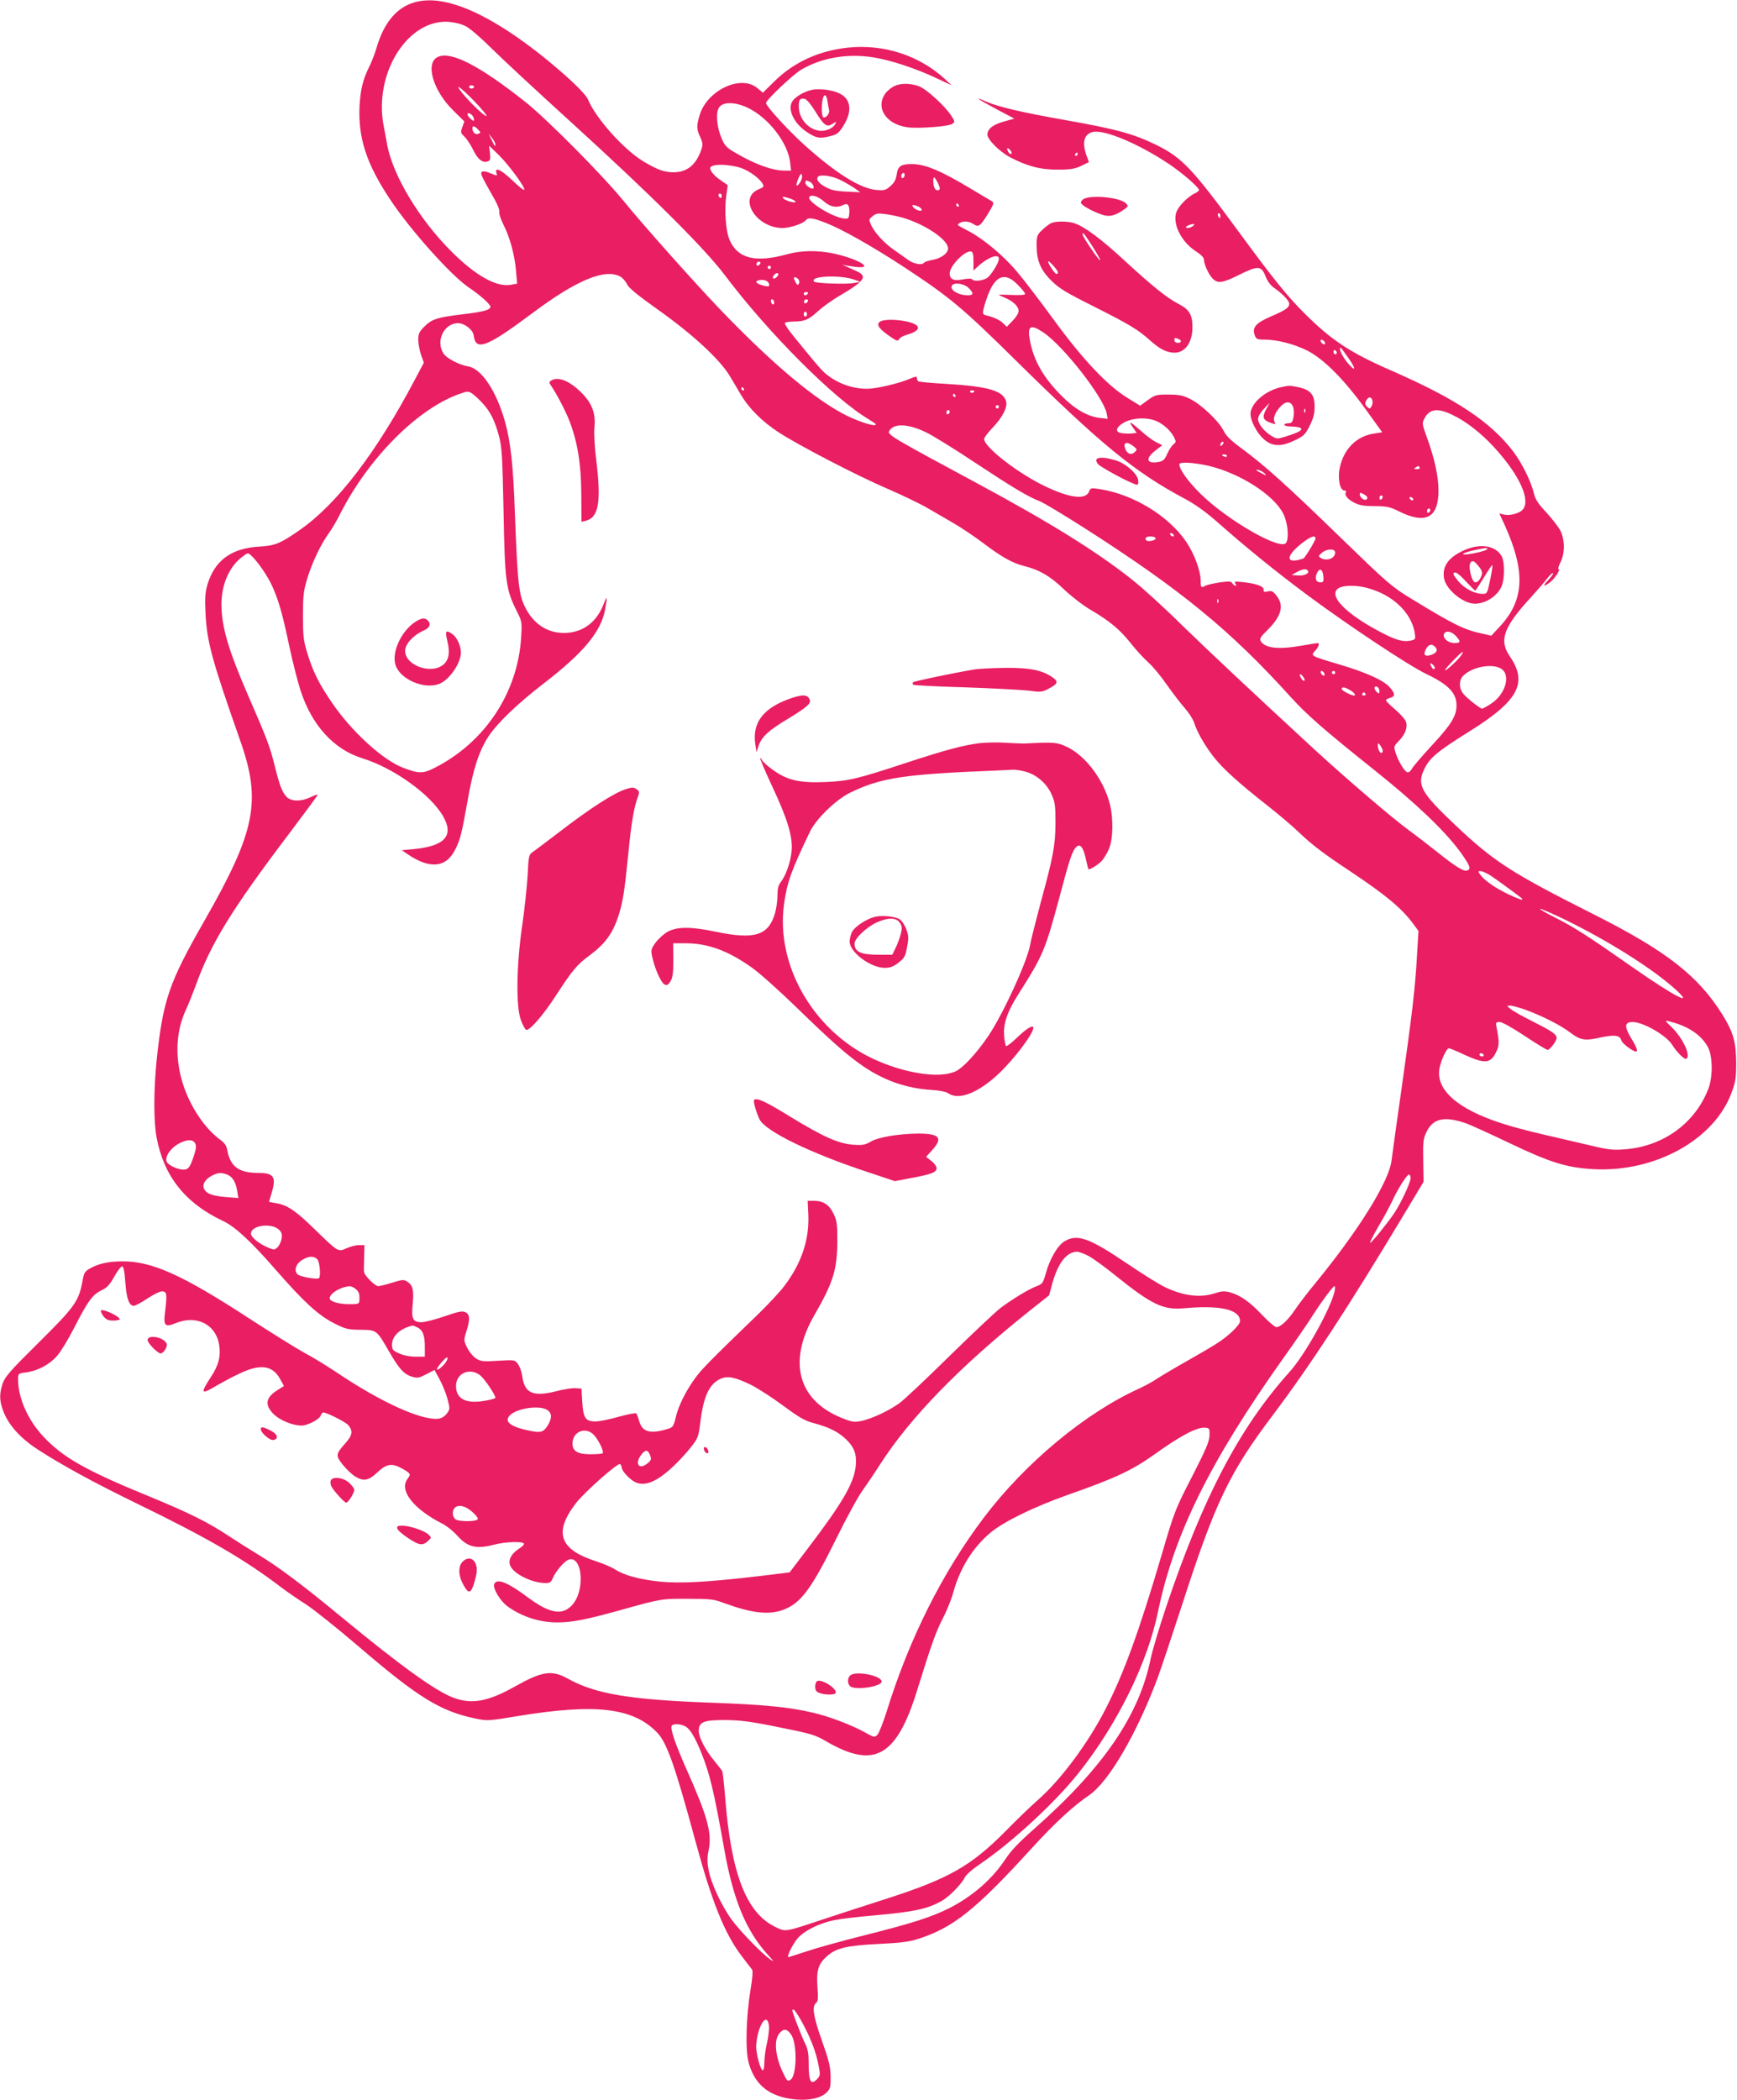 <?xml version="1.0" standalone="no"?>
<!DOCTYPE svg PUBLIC "-//W3C//DTD SVG 20010904//EN"
 "http://www.w3.org/TR/2001/REC-SVG-20010904/DTD/svg10.dtd">
<svg version="1.0" xmlns="http://www.w3.org/2000/svg"
 width="1059pt" height="1280pt" viewBox="0 0 1059 1280"
 preserveAspectRatio="xMidYMid meet">
<g transform="translate(0,1280) scale(0.1,-0.1)"
fill="#e91e63" stroke="none">
<path d="M2512 12781 c-101 -35 -175 -128 -217 -275 -10 -33 -28 -80 -40 -105
-43 -85 -57 -145 -63 -248 -9 -194 42 -352 186 -568 122 -185 370 -462 478
-536 73 -49 134 -104 134 -119 0 -19 -44 -31 -162 -45 -161 -19 -195 -30 -240
-75 -32 -32 -38 -44 -38 -81 0 -24 8 -65 17 -92 l17 -48 -54 -102 c-234 -444
-473 -757 -700 -916 -118 -83 -153 -98 -251 -103 -171 -11 -271 -85 -315 -234
-13 -47 -16 -82 -11 -174 9 -174 39 -284 211 -773 131 -371 95 -553 -219
-1102 -216 -378 -251 -481 -290 -847 -18 -179 -19 -368 -1 -468 44 -239 174
-404 408 -514 72 -34 170 -125 324 -302 166 -190 254 -271 350 -320 71 -36 84
-39 161 -40 100 -1 99 -1 173 -129 62 -108 92 -142 142 -157 33 -10 43 -8 87
15 l50 26 31 -57 c17 -31 39 -85 48 -119 16 -61 16 -63 -4 -90 -13 -17 -33
-29 -50 -31 -102 -13 -351 100 -620 281 -60 40 -149 95 -199 121 -49 27 -205
124 -345 215 -398 259 -583 342 -760 342 -88 0 -147 -13 -201 -43 -32 -18 -37
-26 -47 -81 -22 -120 -48 -155 -267 -372 -175 -173 -204 -207 -219 -249 -21
-65 -20 -104 4 -168 32 -85 105 -166 212 -235 154 -99 337 -199 612 -333 424
-206 652 -339 873 -508 34 -26 100 -71 147 -101 47 -30 192 -146 323 -258 361
-310 498 -394 708 -438 77 -16 80 -16 267 15 471 77 699 50 845 -102 59 -62
108 -201 232 -658 101 -374 178 -566 283 -704 29 -38 57 -75 63 -82 6 -8 3
-50 -9 -121 -27 -163 -33 -369 -12 -446 32 -115 99 -183 211 -212 112 -28 223
-15 267 32 20 21 23 34 22 96 -1 59 -11 99 -53 217 -53 150 -62 209 -36 230
12 10 14 28 9 94 -8 102 4 143 56 190 57 51 119 66 315 76 130 6 187 13 240
30 214 68 351 176 692 550 140 154 257 262 352 326 120 81 292 376 420 719 22
61 88 259 147 440 203 628 287 805 558 1164 224 298 458 655 804 1232 l111
185 -2 130 c-2 117 0 133 21 176 40 82 111 96 244 49 29 -11 148 -65 263 -120
247 -118 348 -149 510 -158 376 -20 737 180 842 467 24 64 28 90 28 180 -1
129 -17 187 -84 295 -147 236 -341 388 -784 611 -502 253 -607 320 -843 543
-213 201 -238 247 -189 346 32 66 82 107 271 225 302 188 360 297 249 459 -67
97 -40 176 125 356 41 45 88 99 103 119 16 21 32 35 35 32 3 -4 -10 -22 -28
-41 -37 -38 -33 -46 8 -16 29 21 69 81 54 81 -5 0 0 19 12 43 28 57 27 137 -2
195 -13 23 -51 72 -86 110 -49 52 -66 78 -75 117 -18 73 -72 182 -124 251
-139 183 -350 323 -751 498 -245 107 -358 182 -519 342 -111 110 -191 210
-407 504 -282 384 -343 448 -497 525 -144 70 -242 97 -569 155 -254 45 -395
78 -467 109 -83 36 -67 23 52 -41 l115 -61 -64 -18 c-66 -18 -100 -45 -100
-80 0 -30 74 -103 137 -137 105 -55 187 -77 293 -76 77 0 104 5 142 23 l47 23
-15 40 c-29 82 -14 133 41 144 73 13 271 -70 455 -191 87 -58 190 -147 190
-164 0 -4 -11 -13 -24 -19 -46 -21 -106 -83 -116 -121 -20 -74 36 -179 124
-235 28 -18 46 -36 46 -48 0 -28 28 -90 52 -115 31 -33 62 -29 165 23 113 56
133 55 159 -11 10 -27 30 -54 48 -67 52 -35 96 -81 96 -99 0 -24 -22 -40 -114
-79 -90 -39 -114 -67 -96 -114 8 -23 15 -26 57 -26 79 0 183 -27 263 -67 100
-51 224 -175 356 -358 l101 -140 -51 -8 c-106 -16 -184 -94 -208 -209 -14 -65
1 -138 28 -138 8 0 13 -4 10 -9 -11 -18 7 -42 48 -64 33 -17 58 -22 126 -22
75 -1 93 -4 149 -32 163 -81 241 -40 241 127 0 85 -24 195 -70 322 -30 82 -31
88 -16 117 31 59 80 66 171 22 81 -38 171 -108 251 -194 158 -171 231 -330
175 -386 -23 -23 -80 -36 -115 -27 l-25 6 31 -67 c130 -286 122 -461 -27 -621
l-53 -57 -53 12 c-113 24 -174 54 -439 216 -118 72 -142 94 -429 372 -323 314
-462 439 -602 542 -65 48 -93 75 -109 107 -27 56 -131 156 -200 192 -47 24
-67 28 -135 29 -75 0 -83 -2 -127 -34 l-47 -34 -78 48 c-123 76 -272 234 -448
475 -82 113 -183 244 -223 292 -82 98 -204 200 -296 249 -75 39 -74 38 -56 49
23 15 58 12 85 -6 32 -21 42 -13 92 69 30 49 34 62 22 69 -8 4 -63 38 -124 74
-191 115 -285 154 -366 154 -66 0 -85 -13 -92 -62 -4 -31 -14 -51 -38 -72 -28
-25 -37 -28 -85 -24 -101 9 -249 102 -446 280 -98 89 -228 232 -228 250 0 18
165 174 214 203 126 74 285 101 443 75 101 -16 253 -66 377 -124 l98 -46 -43
40 c-157 143 -371 212 -588 190 -178 -19 -329 -88 -448 -204 l-72 -71 -35 29
c-101 83 -306 -15 -351 -167 -19 -65 -19 -83 4 -133 16 -35 17 -46 6 -78 -32
-91 -86 -136 -168 -136 -57 0 -96 14 -181 64 -120 71 -292 262 -341 379 -24
57 -271 272 -460 399 -261 176 -467 240 -613 189z m328 -141 c25 -13 94 -72
155 -133 60 -60 281 -265 490 -455 485 -441 811 -766 933 -928 269 -357 669
-757 880 -881 23 -14 42 -27 42 -30 0 -16 -90 11 -175 52 -189 93 -450 311
-771 645 -159 166 -479 525 -593 666 -127 156 -470 502 -601 605 -277 219
-448 307 -528 273 -83 -34 -33 -208 95 -331 l64 -63 -12 -34 c-12 -33 -11 -37
13 -59 14 -14 38 -50 53 -81 28 -58 58 -82 91 -69 13 5 15 16 11 51 l-5 44 60
-58 c62 -61 164 -201 154 -211 -3 -4 -32 19 -63 49 -60 57 -96 81 -106 72 -3
-3 -3 -12 0 -20 7 -18 4 -17 -42 2 -25 10 -41 12 -48 5 -9 -9 -4 -21 81 -171
17 -30 29 -63 26 -72 -3 -9 9 -44 25 -77 40 -78 69 -186 77 -282 l7 -78 -38
-7 c-87 -16 -213 54 -361 201 -198 197 -360 467 -394 655 -6 36 -16 87 -21
113 -61 319 145 650 396 634 37 -3 78 -13 105 -27z m50 -370 c0 -5 -7 -10 -15
-10 -8 0 -15 5 -15 10 0 6 7 10 15 10 8 0 15 -4 15 -10z m0 -85 c45 -47 80
-88 76 -92 -7 -8 -100 81 -148 140 -52 65 -14 40 72 -48z m1667 -41 c127 -60
245 -212 260 -332 l6 -52 -41 0 c-73 0 -181 39 -299 109 -53 30 -65 44 -83 86
-30 70 -38 157 -16 190 23 35 96 35 173 -1z m-1679 -46 c7 -7 12 -19 12 -27 0
-11 -4 -10 -20 4 -21 19 -26 35 -12 35 4 0 13 -5 20 -12z m37 -88 c17 -18 17
-20 0 -26 -17 -7 -35 10 -35 34 0 18 14 15 35 -8z m105 -89 c0 -18 -4 -14 -24
29 l-17 35 20 -25 c11 -14 21 -31 21 -39z m3146 -58 c-4 -4 -11 -1 -16 7 -16
25 -11 35 7 17 9 -9 13 -20 9 -24z m404 -3 c0 -5 -5 -10 -11 -10 -5 0 -7 5 -4
10 3 6 8 10 11 10 2 0 4 -4 4 -10z m-2049 -85 c48 -17 112 -64 129 -96 9 -16
5 -21 -25 -33 -128 -54 -14 -236 147 -236 42 0 123 26 139 46 17 20 40 18 127
-16 95 -37 281 -142 472 -267 280 -184 357 -248 685 -572 515 -508 722 -678
1026 -840 66 -35 130 -81 205 -147 174 -154 356 -301 544 -441 251 -186 615
-428 725 -481 136 -65 185 -116 185 -192 0 -65 -33 -118 -153 -247 -60 -65
-114 -128 -120 -141 -6 -12 -18 -21 -26 -20 -18 4 -56 67 -73 121 -11 36 -10
39 20 70 40 41 56 85 43 119 -5 14 -35 47 -65 73 -31 26 -56 51 -56 56 0 5 11
11 25 15 32 8 32 25 -1 63 -36 43 -144 92 -310 141 -175 52 -175 52 -146 83
22 23 29 47 15 47 -5 0 -46 -7 -93 -15 -146 -26 -226 -17 -254 27 -8 14 -1 26
40 66 86 85 104 149 58 209 -22 29 -30 33 -54 28 -23 -5 -28 -3 -26 11 1 21
-50 38 -132 46 -43 4 -50 3 -41 -8 8 -10 8 -14 1 -14 -6 0 -15 7 -19 15 -7 12
-20 12 -76 5 -38 -6 -77 -15 -87 -20 -28 -15 -30 -13 -30 33 -1 59 -39 162
-88 234 -108 159 -322 289 -525 321 -56 9 -59 8 -67 -14 -20 -52 -115 -41
-265 30 -165 78 -375 240 -375 290 0 8 22 38 50 67 64 67 95 129 83 166 -21
62 -112 88 -366 103 -87 5 -163 12 -168 15 -5 4 -9 13 -9 20 0 12 -8 11 -43
-4 -67 -29 -206 -61 -261 -61 -95 0 -191 37 -260 99 -26 24 -47 48 -190 224
-31 38 -54 73 -51 78 4 5 28 9 55 9 65 0 92 12 148 64 26 24 83 65 127 91 160
94 178 121 103 154 -85 38 -93 42 -75 36 10 -3 44 -8 74 -12 121 -14 13 50
-137 82 -97 20 -196 19 -281 -5 -193 -53 -301 -27 -351 87 -23 53 -33 184 -20
271 l9 63 -43 30 c-39 26 -64 56 -64 74 0 27 110 27 191 0z m993 -50 c-4 -8
-10 -13 -15 -10 -4 3 -6 12 -3 20 4 8 10 13 15 10 4 -3 6 -12 3 -20z m-624 -3
c0 -20 -26 -60 -33 -52 -6 6 19 70 28 70 3 0 5 -8 5 -18z m227 -16 c29 -14 69
-37 90 -51 l38 -27 -85 4 c-66 3 -95 10 -127 28 -42 23 -58 44 -47 61 10 17
79 9 131 -15z m598 -16 c19 -36 19 -50 1 -50 -16 0 -26 21 -26 56 0 32 6 30
25 -6z m-774 0 c17 -10 27 -40 13 -40 -16 0 -44 23 -44 35 0 18 5 18 31 5z
m-541 -86 c0 -8 -4 -12 -10 -9 -5 3 -10 10 -10 16 0 5 5 9 10 9 6 0 10 -7 10
-16z m627 -35 c36 -31 78 -38 115 -18 27 14 39 -3 36 -51 -3 -32 -5 -35 -33
-32 -71 8 -227 105 -211 131 12 18 54 5 93 -30z m-208 20 c17 -6 31 -15 31
-19 0 -11 -60 6 -74 20 -13 13 2 13 43 -1z m1026 -39 c3 -5 1 -10 -4 -10 -6 0
-11 5 -11 10 0 6 2 10 4 10 3 0 8 -4 11 -10z m-244 -10 c25 -14 25 -30 -1 -23
-24 6 -49 33 -31 33 7 0 21 -5 32 -10z m-97 -67 c137 -41 276 -134 276 -187 0
-31 -44 -63 -103 -72 -20 -4 -40 -11 -43 -15 -10 -17 -61 -9 -95 15 -19 14
-57 40 -85 60 -61 42 -119 104 -142 152 -16 36 -16 36 8 56 20 17 33 19 78 13
30 -4 77 -14 106 -22z m1936 12 c0 -8 -2 -15 -4 -15 -2 0 -6 7 -10 15 -3 8 -1
15 4 15 6 0 10 -7 10 -15z m-170 -65 c-16 -11 -40 -13 -40 -5 0 8 44 24 50 18
2 -2 -2 -8 -10 -13z m-1335 -212 l0 -57 25 23 c60 57 130 83 130 49 0 -21 -33
-78 -63 -110 -21 -23 -90 -33 -101 -15 -3 5 -28 4 -55 -1 -56 -12 -81 0 -81
37 0 45 93 140 130 133 11 -2 15 -17 15 -59z m-1304 -21 c-13 -13 -26 -3 -16
12 3 6 11 8 17 5 6 -4 6 -10 -1 -17z m69 -17 c0 -5 -4 -10 -10 -10 -5 0 -10 5
-10 10 0 6 5 10 10 10 6 0 10 -4 10 -10z m36 -58 c-8 -9 -19 -13 -22 -9 -10 9
16 38 28 31 6 -4 4 -13 -6 -22z m-956 3 c15 -8 34 -29 42 -46 9 -23 62 -66
198 -163 203 -144 369 -298 428 -396 18 -30 50 -83 70 -118 49 -82 128 -161
227 -226 119 -78 476 -264 667 -346 92 -40 203 -93 246 -119 43 -25 114 -66
157 -91 43 -25 124 -79 180 -121 113 -86 179 -122 251 -140 90 -22 157 -61
239 -140 44 -42 116 -98 160 -124 120 -70 182 -122 248 -205 32 -41 81 -94
108 -118 26 -23 77 -84 112 -135 36 -51 85 -115 109 -142 25 -28 51 -68 58
-90 18 -58 66 -141 121 -211 57 -72 148 -154 319 -289 69 -54 157 -128 195
-165 85 -81 152 -132 315 -240 219 -146 315 -226 385 -320 l33 -45 -9 -150
c-11 -200 -30 -357 -94 -810 -30 -209 -57 -406 -61 -438 -15 -128 -197 -422
-463 -747 -48 -58 -104 -131 -125 -163 -43 -64 -89 -107 -114 -107 -9 0 -48
33 -87 74 -78 82 -130 118 -192 137 -36 10 -51 10 -94 -4 -94 -31 -202 -16
-319 43 -33 17 -130 78 -216 136 -235 159 -307 185 -386 136 -41 -26 -89 -108
-113 -198 -16 -55 -21 -62 -54 -74 -45 -16 -149 -79 -221 -133 -30 -23 -170
-155 -310 -292 -140 -138 -278 -268 -306 -288 -65 -47 -164 -93 -228 -108 -45
-9 -58 -8 -108 11 -282 106 -350 345 -182 635 114 198 138 275 139 450 0 106
-3 126 -24 168 -26 54 -62 77 -119 77 l-38 0 4 -82 c7 -155 -41 -298 -147
-438 -27 -36 -100 -114 -163 -175 -290 -280 -343 -334 -383 -390 -57 -80 -100
-168 -116 -238 -12 -50 -17 -58 -44 -66 -107 -34 -158 -22 -177 43 -6 22 -15
45 -19 50 -4 4 -51 -5 -106 -20 -54 -16 -117 -28 -140 -29 -63 0 -77 19 -83
118 l-5 82 -34 3 c-18 2 -73 -6 -121 -19 -141 -35 -192 -12 -206 92 -4 28 -16
61 -27 75 -19 25 -21 25 -121 19 -91 -6 -104 -4 -134 14 -18 12 -42 41 -54 66
-21 43 -21 46 -5 98 24 75 22 105 -6 118 -19 9 -43 4 -127 -25 -57 -20 -121
-36 -141 -36 -52 0 -62 21 -53 110 8 84 1 115 -31 136 -23 15 -29 15 -94 -5
-38 -12 -76 -21 -85 -21 -20 0 -86 66 -87 88 -1 9 0 50 1 90 l2 72 -34 0 c-18
0 -52 -9 -75 -19 -52 -24 -50 -25 -198 119 -114 111 -164 145 -234 156 -23 4
-41 7 -41 8 0 0 7 23 15 50 31 103 16 126 -83 126 -118 1 -168 39 -187 141 -5
28 -17 44 -50 67 -24 17 -64 57 -89 89 -165 210 -210 483 -115 692 17 36 44
104 61 150 92 258 219 465 575 935 95 126 172 230 170 232 -2 2 -22 -5 -45
-16 -55 -27 -116 -26 -143 1 -28 28 -43 66 -74 190 -30 120 -46 163 -160 424
-124 286 -164 423 -165 561 0 120 47 229 126 289 34 26 36 27 56 8 37 -33 100
-124 128 -187 38 -83 63 -170 105 -371 20 -93 50 -210 66 -260 68 -214 203
-363 377 -417 192 -59 416 -220 493 -353 69 -119 11 -183 -179 -201 l-72 -7
35 -24 c135 -92 234 -83 289 26 32 61 41 100 77 301 33 189 68 298 124 386 53
83 177 202 335 324 246 189 354 318 379 454 15 82 13 89 -9 33 -40 -103 -115
-164 -214 -174 -109 -11 -203 41 -258 143 -45 84 -52 141 -69 589 -10 288 -26
433 -60 554 -52 186 -143 323 -223 337 -53 8 -130 48 -150 76 -53 75 -1 188
87 188 39 0 91 -41 95 -75 12 -98 79 -72 359 137 266 199 439 272 533 223z
m1429 -20 l36 -13 -37 -7 c-45 -9 -233 -3 -244 8 -34 34 156 44 245 12z m-341
2 c6 -7 7 -18 3 -26 -7 -11 -11 -9 -20 7 -6 11 -11 23 -11 26 0 11 17 6 28 -7z
m1337 -33 c25 -25 45 -50 45 -56 0 -6 -32 -8 -80 -6 -44 2 -80 2 -80 1 0 -2
17 -10 37 -18 50 -21 83 -53 83 -81 0 -13 -16 -39 -36 -59 l-36 -37 -27 26
c-14 13 -48 30 -74 37 -47 11 -48 12 -41 43 3 17 15 55 26 84 46 124 106 146
183 66z m-1518 9 c8 -21 0 -23 -40 -12 -39 11 -48 25 -19 31 26 6 53 -3 59
-19z m1218 -28 c33 -32 31 -45 -5 -45 -62 0 -118 38 -93 63 16 17 75 6 98 -18z
m-980 -35 c-3 -5 -10 -10 -16 -10 -5 0 -9 5 -9 10 0 6 7 10 16 10 8 0 12 -4 9
-10z m-205 -56 c0 -8 -4 -12 -10 -9 -5 3 -10 13 -10 21 0 8 5 12 10 9 6 -3 10
-13 10 -21z m201 3 c-13 -13 -26 -3 -16 12 3 6 11 8 17 5 6 -4 6 -10 -1 -17z
m-1 -72 c0 -8 -4 -15 -10 -15 -5 0 -10 7 -10 15 0 8 5 15 10 15 6 0 10 -7 10
-15z m1443 -113 c121 -82 364 -393 384 -492 l6 -33 -46 5 c-77 9 -155 54 -237
137 -109 110 -167 211 -191 335 -17 91 3 103 84 48z m1715 -61 c3 -8 -1 -12
-9 -9 -7 2 -15 10 -17 17 -3 8 1 12 9 9 7 -2 15 -10 17 -17z m142 -92 c43 -62
49 -88 10 -47 -40 41 -74 108 -56 108 2 0 22 -27 46 -61z m-70 30 c0 -5 -4 -9
-10 -9 -5 0 -10 7 -10 16 0 8 5 12 10 9 6 -3 10 -10 10 -16z m-3615 -219 c3
-5 1 -10 -4 -10 -6 0 -11 5 -11 10 0 6 2 10 4 10 3 0 8 -4 11 -10z m-1592 -89
c47 -52 74 -105 99 -199 18 -69 21 -118 28 -462 8 -426 14 -474 82 -608 30
-61 31 -64 25 -160 -21 -336 -222 -638 -526 -792 -71 -37 -98 -37 -194 0 -123
47 -313 220 -433 396 -79 115 -117 192 -150 301 -24 77 -27 106 -27 228 0 124
3 150 26 228 30 98 83 210 132 277 18 25 47 74 65 110 174 346 477 651 735
740 48 17 51 16 76 -1 14 -10 42 -36 62 -58z m2997 75 c0 -11 -19 -15 -25 -6
-3 5 1 10 9 10 9 0 16 -2 16 -4z m-115 -26 c3 -5 1 -10 -4 -10 -6 0 -11 5 -11
10 0 6 2 10 4 10 3 0 8 -4 11 -10z m2543 -36 c1 -10 -2 -26 -8 -34 -8 -13 -11
-13 -26 1 -13 14 -14 21 -4 38 13 26 34 23 38 -5z m-2278 -34 c0 -5 -4 -10
-10 -10 -5 0 -10 5 -10 10 0 6 5 10 10 10 6 0 10 -4 10 -10z m-300 -29 c0 -6
-4 -13 -10 -16 -5 -3 -10 1 -10 9 0 9 5 16 10 16 6 0 10 -4 10 -9z m1258 -57
c44 -18 88 -58 109 -98 14 -28 14 -31 -3 -45 -11 -9 -28 -35 -38 -58 -15 -35
-25 -44 -52 -49 -75 -14 -84 21 -18 71 l40 31 -36 18 c-20 9 -64 42 -98 73
-65 57 -76 61 -42 13 l20 -29 -27 -3 c-16 -2 -43 -1 -61 1 -49 5 -40 39 18 69
53 26 133 29 188 6z m-1403 -69 c40 -19 175 -102 299 -185 238 -157 322 -207
396 -236 25 -10 146 -83 270 -162 590 -377 892 -625 1260 -1032 99 -109 201
-198 510 -445 247 -197 424 -365 519 -493 62 -86 72 -109 47 -118 -22 -8 -67
19 -186 114 -61 48 -136 106 -168 129 -97 70 -382 314 -578 494 -346 319 -648
602 -809 759 -104 103 -239 226 -300 274 -216 172 -499 348 -950 591 -515 277
-546 295 -534 317 26 49 114 46 224 -7z m1807 -77 c-7 -7 -12 -8 -12 -2 0 14
12 26 19 19 2 -3 -1 -11 -7 -17z m-542 -8 c23 -18 24 -20 8 -36 -20 -20 -45
-12 -57 18 -16 42 7 50 49 18z m570 -60 c0 -5 -7 -7 -15 -4 -8 4 -15 8 -15 10
0 2 7 4 15 4 8 0 15 -4 15 -10z m-110 -60 c192 -46 397 -178 454 -292 27 -54
36 -147 17 -177 -32 -50 -357 137 -521 298 -77 76 -130 149 -130 181 0 16 88
11 180 -10z m1285 -10 c3 -6 -4 -10 -17 -10 -18 0 -20 2 -8 10 19 12 18 12 25
0z m-943 -38 c11 -13 8 -12 -19 2 -18 9 -33 18 -33 20 0 9 41 -8 52 -22z m623
-141 c3 -5 1 -13 -5 -16 -14 -8 -40 13 -40 32 0 10 4 11 19 3 11 -5 22 -14 26
-19z m95 0 c0 -6 -4 -13 -10 -16 -5 -3 -10 1 -10 9 0 9 5 16 10 16 6 0 10 -4
10 -9z m185 -11 c3 -5 2 -10 -4 -10 -5 0 -13 5 -16 10 -3 6 -2 10 4 10 5 0 13
-4 16 -10z m105 -69 c0 -6 -4 -13 -10 -16 -5 -3 -10 1 -10 9 0 9 5 16 10 16 6
0 10 -4 10 -9z m-1565 -151 c3 -5 2 -10 -4 -10 -5 0 -13 5 -16 10 -3 6 -2 10
4 10 5 0 13 -4 16 -10z m-110 -20 c7 -11 -39 -25 -55 -15 -5 3 -8 11 -5 16 8
12 52 12 60 -1z m975 -3 c0 -10 -44 -86 -70 -119 -3 -3 -22 -9 -42 -13 -77
-14 -54 43 46 116 42 31 66 37 66 16z m120 -85 c0 -37 -53 -56 -90 -32 -13 9
-12 13 9 30 30 26 81 27 81 2z m-166 -111 c11 -16 -22 -32 -61 -29 l-38 3 30
17 c33 19 61 23 69 9z m94 -34 c3 -32 0 -37 -18 -37 -27 0 -36 24 -21 56 16
35 35 25 39 -19z m267 -71 c155 -41 269 -149 290 -273 6 -40 5 -41 -24 -48
-43 -9 -85 1 -165 42 -240 122 -355 246 -264 283 34 13 106 12 163 -4z m-908
-88 c-3 -8 -6 -5 -6 6 -1 11 2 17 5 13 3 -3 4 -12 1 -19z m1448 -204 c33 -36
31 -44 -8 -44 -38 0 -73 30 -64 55 10 23 45 18 72 -11z m-127 -66 c19 -19 14
-35 -17 -48 -35 -14 -53 -7 -44 18 15 41 38 53 61 30z m151 -65 c-28 -34 -89
-87 -89 -78 0 10 103 116 108 111 2 -3 -6 -18 -19 -33z m-153 -70 c-4 -4 -11
-1 -16 7 -16 25 -11 35 7 17 9 -9 13 -20 9 -24z m398 5 c71 -32 39 -158 -54
-218 -26 -17 -50 -30 -54 -30 -12 0 -88 60 -113 89 -29 33 -30 84 -2 112 51
51 164 75 223 47z m-1070 -34 c4 -10 1 -14 -6 -12 -15 5 -23 28 -10 28 5 0 13
-7 16 -16z m66 6 c0 -5 -4 -10 -10 -10 -5 0 -10 5 -10 10 0 6 5 10 10 10 6 0
10 -4 10 -10z m-192 -30 c7 -11 8 -20 2 -20 -5 0 -14 9 -20 20 -6 11 -7 20 -3
20 5 0 14 -9 21 -20z m462 -82 c0 -17 -3 -18 -15 -8 -8 7 -15 19 -15 26 0 8 6
11 15 8 8 -4 15 -15 15 -26z m-179 5 c26 -15 38 -33 24 -33 -17 0 -75 31 -75
39 0 16 18 13 51 -6z m94 -23 c3 -5 -1 -10 -10 -10 -9 0 -13 5 -10 10 3 6 8
10 10 10 2 0 7 -4 10 -10z m105 -347 c0 -7 -4 -13 -9 -13 -10 0 -21 25 -21 48
1 15 3 14 15 -2 8 -11 15 -26 15 -33z m649 -755 c27 -16 157 -111 200 -145 2
-2 2 -5 0 -7 -2 -3 -40 12 -84 33 -81 39 -147 85 -172 121 -12 18 -12 20 3 20
9 0 33 -10 53 -22z m456 -271 c275 -134 545 -305 683 -431 116 -106 -14 -38
-271 142 -260 182 -348 239 -467 299 -58 29 -98 53 -90 53 8 0 74 -29 145 -63z
m-233 -553 c98 -36 214 -94 272 -139 61 -46 88 -51 181 -30 88 19 122 15 130
-18 5 -18 70 -67 89 -67 14 0 3 29 -30 82 -42 70 -40 98 9 98 64 0 204 -80
241 -138 30 -48 76 -93 87 -86 29 18 -21 125 -88 191 -44 42 -45 44 -17 37
115 -28 196 -82 237 -158 29 -55 30 -179 3 -251 -80 -211 -275 -353 -509 -371
-72 -6 -101 -3 -213 24 -71 16 -200 47 -288 67 -87 20 -199 50 -250 67 -270
87 -404 205 -380 336 9 48 43 122 57 122 5 0 50 -18 98 -41 119 -54 155 -52
187 11 23 45 24 63 6 158 -6 29 -4 32 19 32 15 0 77 -35 153 -85 70 -47 133
-85 139 -85 14 0 55 54 55 73 0 22 -28 41 -145 100 -60 30 -121 64 -135 76
-25 20 -25 20 -3 21 12 0 55 -12 95 -26z m-257 -274 c3 -5 -1 -10 -9 -10 -9 0
-16 5 -16 10 0 6 4 10 9 10 6 0 13 -4 16 -10z m-7856 -539 c8 -13 7 -32 -3
-63 -25 -81 -37 -98 -67 -98 -38 0 -97 29 -104 51 -9 29 22 76 67 103 52 31
93 34 107 7z m195 -191 c33 -12 53 -45 62 -99 l7 -44 -76 6 c-46 3 -88 12
-107 23 -48 29 -37 77 25 109 35 17 54 19 89 5z m7216 -21 c0 -27 -60 -156
-101 -216 -49 -71 -141 -184 -146 -179 -3 3 21 48 52 102 32 54 69 123 83 153
33 72 89 161 102 161 5 0 10 -9 10 -21z m-6898 -316 c16 -17 19 -28 14 -56 -3
-19 -15 -42 -25 -51 -17 -16 -22 -16 -57 -1 -55 23 -104 63 -104 85 0 51 126
68 172 23z m4934 -159 c27 -14 101 -68 164 -119 220 -177 292 -212 418 -200
222 20 342 -7 342 -79 0 -22 -70 -90 -136 -132 -30 -20 -119 -72 -197 -116
-78 -44 -160 -93 -182 -108 -22 -15 -67 -39 -99 -54 -328 -148 -695 -453 -947
-786 -252 -333 -457 -741 -594 -1185 -21 -66 -46 -129 -55 -139 -18 -18 -20
-18 -72 11 -79 45 -223 100 -319 122 -142 34 -301 50 -609 61 -506 18 -718 53
-886 146 -100 56 -157 47 -322 -45 -166 -94 -265 -112 -378 -70 -109 41 -320
193 -679 489 -241 199 -385 307 -504 379 -51 31 -137 85 -190 120 -125 83
-241 140 -486 241 -381 156 -520 235 -638 360 -97 102 -156 236 -157 351 0 36
1 37 48 43 71 9 143 47 190 101 23 26 69 102 103 169 84 164 112 203 165 229
36 17 52 34 80 84 19 35 41 63 48 63 9 0 15 -27 20 -97 7 -100 23 -143 52
-143 9 0 47 21 85 46 43 28 77 44 91 42 26 -3 27 -21 13 -135 -9 -75 2 -85 68
-58 125 51 243 -8 263 -133 11 -69 -3 -124 -51 -197 -59 -90 -59 -105 3 -70
139 80 215 116 265 126 73 15 121 -6 155 -68 l23 -42 -40 -25 c-72 -46 -79
-90 -23 -146 38 -38 116 -70 171 -70 36 0 109 38 116 61 4 10 11 19 16 19 20
0 135 -58 151 -76 31 -36 27 -63 -16 -111 -60 -68 -61 -75 -17 -131 22 -27 55
-59 74 -71 53 -33 83 -28 138 24 57 54 90 58 156 20 47 -28 49 -31 28 -59 -54
-71 34 -184 215 -276 25 -13 62 -43 84 -67 66 -75 117 -88 233 -58 63 17 169
20 177 6 4 -5 -10 -19 -29 -31 -49 -31 -70 -72 -53 -107 24 -50 134 -103 214
-103 26 0 34 5 45 32 15 36 63 94 90 108 43 23 79 -28 79 -113 0 -94 -37 -168
-97 -194 -52 -21 -122 3 -220 76 -128 96 -195 123 -210 84 -10 -25 37 -103 81
-135 87 -63 195 -98 303 -98 90 0 176 17 378 73 257 72 258 72 420 71 138 0
156 -2 225 -28 162 -59 264 -71 350 -41 110 39 174 124 325 429 62 127 135
261 162 298 26 37 74 107 105 156 184 288 486 599 913 940 l121 96 21 78 c35
121 86 186 149 188 12 0 43 -12 70 -26z m-4702 -20 c15 -14 23 -103 11 -115
-10 -11 -116 8 -131 23 -24 23 -10 65 29 88 39 24 70 25 91 4z m234 -181 c21
-18 25 -31 23 -70 -1 -21 -6 -23 -60 -23 -67 0 -121 16 -121 36 0 30 67 70
121 73 9 1 26 -7 37 -16z m5969 -12 c-21 -102 -179 -388 -276 -495 -306 -341
-527 -764 -752 -1433 -43 -128 -85 -270 -94 -315 -71 -348 -291 -667 -714
-1040 -85 -75 -138 -130 -168 -176 -82 -126 -205 -233 -348 -305 -109 -54
-221 -90 -506 -162 -145 -36 -309 -82 -364 -101 -56 -18 -104 -34 -108 -34
-13 0 21 70 53 111 38 47 130 94 225 114 39 8 149 21 245 29 244 22 326 39
416 91 45 27 118 102 136 141 7 15 45 48 84 75 198 133 462 376 608 559 236
296 422 672 486 986 97 469 316 914 762 1542 77 108 161 230 186 271 52 81
119 171 128 171 4 0 4 -13 1 -29z m-5594 -222 c34 -15 47 -49 47 -119 l0 -60
-57 0 c-36 0 -75 8 -100 20 -39 17 -43 23 -43 54 0 53 51 99 127 116 1 0 13
-5 26 -11z m179 -206 c-14 -25 -51 -58 -58 -51 -3 3 9 22 27 42 32 38 48 42
31 9z m208 -89 c27 -23 90 -117 90 -135 0 -4 -29 -12 -65 -18 -114 -20 -175
11 -175 90 0 80 87 116 150 63z m1645 -54 c44 -22 134 -80 200 -129 97 -72
133 -92 182 -105 94 -25 148 -51 197 -96 54 -50 70 -94 63 -167 -11 -104 -80
-223 -289 -498 l-114 -150 -180 -22 c-313 -37 -487 -47 -612 -34 -125 13 -219
39 -272 74 -19 13 -72 35 -117 50 -224 72 -259 176 -121 355 51 66 254 246
268 237 5 -3 10 -12 10 -20 0 -22 52 -77 87 -92 58 -24 128 6 222 93 34 31 83
84 110 118 46 58 49 65 60 152 20 164 55 239 126 270 42 18 86 9 180 -36z
m-1237 -156 c27 -19 28 -49 2 -92 -27 -43 -42 -48 -114 -33 -114 23 -155 56
-118 93 44 45 185 64 230 32z m4036 -154 c-1 -36 -21 -84 -106 -250 -103 -200
-108 -212 -187 -482 -136 -462 -229 -718 -342 -938 -106 -207 -272 -430 -412
-553 -39 -34 -130 -121 -201 -194 -207 -208 -343 -285 -711 -404 -121 -39
-301 -97 -400 -130 -234 -78 -225 -76 -289 -45 -178 87 -270 327 -306 800 -6
76 -14 144 -17 150 -4 6 -26 35 -50 64 -54 66 -93 142 -93 180 0 55 28 67 159
67 95 -1 154 -8 330 -44 199 -40 220 -46 290 -87 291 -169 427 -93 552 311 87
280 113 353 155 436 25 47 54 119 65 160 42 152 122 279 231 369 81 66 262
154 458 224 305 107 402 153 545 255 152 109 251 161 300 158 29 -2 30 -4 29
-47z m-3750 -1 c30 -35 59 -99 50 -108 -3 -3 -36 -6 -74 -6 -78 0 -110 19
-110 65 0 76 85 107 134 49z m340 -122 c8 -22 6 -29 -15 -46 -53 -45 -83 -4
-38 53 25 32 40 29 53 -7z m-1084 -344 c25 -22 37 -40 32 -45 -15 -15 -118
-14 -136 1 -19 16 -21 52 -4 69 23 23 66 13 108 -25z m1295 -1305 c30 -13 63
-68 103 -169 50 -125 75 -230 137 -579 55 -312 133 -499 267 -647 39 -43 40
-45 11 -25 -49 34 -175 164 -228 234 -63 84 -131 229 -145 308 -9 49 -9 78 0
121 22 102 -6 205 -134 492 -70 157 -101 250 -91 267 8 13 48 13 80 -2z m712
-1800 c51 -92 88 -185 103 -266 11 -56 11 -64 -5 -82 -41 -45 -55 -22 -55 91
0 64 -5 89 -24 127 -20 41 -76 185 -76 198 0 2 4 4 8 4 5 0 27 -33 49 -72z
m-199 -30 c2 -19 -4 -65 -12 -102 -9 -37 -16 -89 -16 -117 0 -27 -4 -49 -10
-49 -13 0 -40 96 -40 145 0 23 6 63 14 89 25 82 58 100 64 34z m134 -49 c39
-52 37 -253 -3 -277 -18 -12 -22 -8 -51 55 -42 93 -50 186 -18 226 26 33 46
32 72 -4z"/>
<path d="M5360 10835 c-16 -19 3 -42 69 -88 38 -26 45 -28 53 -14 5 9 26 21
46 26 56 16 79 35 64 54 -29 35 -207 52 -232 22z"/>
<path d="M6685 9999 c-4 -5 1 -19 10 -29 17 -18 163 -98 218 -119 25 -10 27
-9 27 16 0 40 -73 107 -139 127 -63 19 -107 21 -116 5z"/>
<path d="M3360 10480 c-12 -8 -13 -13 -3 -27 36 -52 89 -154 114 -217 50 -130
72 -261 73 -449 l1 -168 25 6 c81 20 97 115 64 380 -9 71 -13 155 -10 187 9
87 -14 150 -80 215 -72 72 -142 100 -184 73z"/>
<path d="M5940 8719 c-131 -22 -366 -71 -373 -78 -5 -5 -4 -12 2 -15 6 -4 149
-11 318 -16 170 -6 343 -15 385 -20 69 -10 81 -9 116 9 60 31 67 44 33 69 -62
46 -140 62 -288 61 -76 -1 -163 -5 -193 -10z"/>
<path d="M4827 8545 c-172 -58 -242 -148 -222 -282 l7 -48 13 39 c19 55 61 94
180 165 113 69 140 92 132 115 -12 32 -40 34 -110 11z"/>
<path d="M5973 8270 c-102 -13 -207 -41 -448 -120 -297 -98 -351 -111 -490
-117 -158 -7 -234 10 -320 72 -35 24 -65 52 -69 61 -4 9 -9 15 -11 12 -3 -2
31 -82 75 -176 93 -198 125 -307 116 -393 -7 -67 -35 -146 -65 -185 -16 -20
-21 -41 -21 -84 0 -31 -7 -79 -15 -107 -40 -136 -124 -162 -360 -113 -151 32
-237 32 -295 0 -24 -14 -57 -44 -74 -67 -28 -41 -29 -44 -18 -93 17 -72 52
-149 73 -161 15 -7 22 -4 36 18 14 22 18 48 18 130 l-1 103 76 0 c135 0 258
-45 402 -147 45 -31 168 -141 274 -244 220 -214 314 -296 413 -363 127 -85
261 -131 411 -140 49 -3 89 -11 102 -21 64 -44 184 3 311 124 93 89 207 240
207 276 0 20 -41 -4 -96 -57 -35 -34 -67 -58 -71 -55 -3 4 -8 31 -11 61 -6 75
18 147 84 251 155 244 165 269 253 595 63 239 80 289 106 310 22 18 41 -8 56
-80 7 -30 13 -56 15 -58 5 -7 60 27 81 50 12 13 32 45 43 71 27 60 29 193 5
281 -39 147 -149 291 -262 344 -59 27 -75 29 -248 20 -16 -1 -70 1 -120 4 -49
4 -122 2 -162 -2z m283 -175 c66 -19 126 -72 155 -137 21 -47 24 -68 24 -173
-1 -138 -12 -201 -91 -490 -29 -110 -59 -226 -64 -257 -20 -106 -165 -420
-255 -554 -73 -107 -155 -195 -200 -215 -99 -46 -317 -11 -509 80 -360 173
-587 569 -536 939 18 133 44 205 158 442 38 79 159 196 245 238 187 91 328
113 892 135 39 2 84 4 101 5 17 1 53 -5 80 -13z"/>
<path d="M5333 7211 c-51 -13 -122 -60 -138 -91 -8 -16 -15 -43 -15 -59 0 -66
128 -161 215 -161 31 0 52 8 82 31 37 29 43 39 53 96 11 55 10 70 -5 109 -9
25 -27 52 -40 60 -27 18 -108 26 -152 15z m153 -36 c14 -21 15 -32 5 -71 -7
-26 -21 -64 -32 -85 l-19 -39 -80 0 c-112 0 -150 17 -150 68 0 31 70 98 133
128 70 32 121 32 143 -1z"/>
<path d="M3820 7991 c-75 -23 -221 -117 -417 -268 -75 -57 -146 -111 -158
-119 -20 -13 -23 -26 -28 -137 -4 -67 -18 -205 -33 -307 -36 -245 -39 -496 -8
-579 11 -30 26 -57 32 -59 20 -6 102 87 179 206 99 153 133 194 202 244 102
75 148 139 184 253 25 80 35 146 57 365 19 196 35 290 60 355 9 25 8 31 -6 42
-20 14 -27 15 -64 4z"/>
<path d="M4598 6095 c-7 -7 11 -72 32 -117 34 -73 313 -209 670 -326 l155 -52
100 19 c125 23 155 35 155 60 0 11 -14 31 -32 44 l-32 25 37 41 c68 75 45 101
-85 101 -118 -1 -245 -22 -291 -50 -33 -19 -48 -22 -106 -18 -90 7 -184 49
-385 172 -149 92 -202 116 -218 101z"/>
<path d="M2529 9007 c-82 -55 -140 -179 -119 -256 24 -89 172 -156 267 -120
62 23 133 126 133 192 0 39 -24 92 -51 111 -41 29 -47 21 -32 -40 17 -67 11
-113 -20 -142 -72 -67 -237 -11 -237 81 0 40 48 94 110 122 41 18 50 41 28 63
-18 18 -41 15 -79 -11z"/>
<path d="M615 4811 c-2 -5 5 -20 16 -35 16 -20 29 -26 60 -26 21 0 39 4 39 8
0 18 -106 67 -115 53z"/>
<path d="M900 4631 c0 -18 61 -81 79 -81 18 0 43 39 37 58 -13 40 -116 60
-116 23z"/>
<path d="M1590 4087 c0 -21 56 -69 76 -65 35 6 27 36 -15 57 -47 24 -61 26
-61 8z"/>
<path d="M2016 3774 c-3 -8 -1 -25 5 -36 15 -28 79 -98 90 -98 12 0 49 60 49
78 0 8 -14 27 -31 43 -36 33 -102 41 -113 13z"/>
<path d="M2422 3483 c2 -10 32 -37 68 -60 68 -45 88 -47 123 -13 18 17 18 18
-2 37 -25 23 -115 53 -160 53 -25 0 -32 -4 -29 -17z"/>
<path d="M2820 3280 c-26 -26 -26 -79 -1 -129 32 -62 46 -68 64 -24 8 21 18
57 22 81 12 75 -38 119 -85 72z"/>
<path d="M5188 2590 c-21 -13 -24 -50 -6 -68 28 -28 193 -4 193 28 0 34 -146
65 -187 40z"/>
<path d="M4983 2553 c-7 -3 -13 -18 -13 -34 0 -22 6 -32 26 -39 32 -12 91 -13
98 -1 15 23 -79 86 -111 74z"/>
<path d="M4292 3964 c1 -9 9 -19 16 -22 9 -3 13 2 10 14 -1 9 -9 19 -16 22 -9
3 -13 -2 -10 -14z"/>
<path d="M5454 12276 c-17 -8 -40 -26 -52 -40 -69 -88 -3 -194 131 -212 64 -9
252 5 273 21 16 11 16 14 -4 46 -38 61 -154 167 -201 184 -53 18 -106 19 -147
1z"/>
<path d="M4945 12251 c-39 -10 -75 -29 -102 -54 -52 -47 -11 -147 84 -207 51
-33 72 -36 138 -19 37 9 50 19 75 59 57 89 50 165 -21 200 -43 22 -130 33
-174 21z m100 -68 c3 -21 8 -46 10 -56 4 -20 -22 -50 -36 -42 -5 4 -9 25 -9
48 0 84 24 118 35 50z m-75 -61 c54 -88 71 -100 106 -77 24 16 25 16 15 -3
-14 -27 -65 -46 -102 -38 -68 13 -119 77 -119 148 0 41 7 50 34 46 13 -2 37
-30 66 -76z"/>
<path d="M6613 11590 c-13 -5 -23 -16 -23 -25 0 -15 67 -53 133 -75 42 -13 76
-5 130 33 26 18 27 20 12 37 -31 34 -195 53 -252 30z"/>
<path d="M6405 11438 c-11 -6 -35 -24 -52 -41 -30 -28 -33 -36 -33 -92 0 -94
24 -151 91 -217 49 -48 91 -73 261 -158 216 -109 265 -138 343 -208 57 -51
100 -72 147 -72 64 1 108 63 108 155 0 78 -19 109 -88 144 -69 36 -157 107
-332 268 -134 124 -237 201 -299 222 -43 14 -120 14 -146 -1z m255 -139 c28
-44 50 -83 47 -85 -6 -6 -107 143 -107 157 0 18 9 7 60 -72z m-210 -159 c0 -6
-4 -10 -9 -10 -10 0 -51 62 -51 76 1 12 60 -54 60 -66z m734 -406 c23 -9 20
-24 -4 -24 -11 0 -20 7 -20 15 0 17 2 18 24 9z"/>
<path d="M7807 10439 c-89 -21 -168 -86 -182 -149 -9 -42 36 -132 87 -173 49
-40 103 -40 184 0 53 25 62 35 89 88 23 46 30 74 30 117 0 71 -25 102 -97 117
-55 12 -59 12 -111 0z m77 -120 c5 -14 6 -42 2 -62 -6 -31 -11 -37 -31 -37
-14 0 -25 -4 -25 -10 0 -5 19 -10 43 -10 23 0 48 -4 56 -9 17 -11 -10 -27 -88
-51 -52 -17 -56 -17 -88 2 -45 27 -83 74 -83 104 0 14 15 40 36 62 l35 37 -22
-41 c-26 -48 -20 -65 32 -83 26 -9 28 -8 20 6 -12 22 3 60 37 96 32 34 63 32
76 -4z m73 -31 c-3 -8 -6 -5 -6 6 -1 11 2 17 5 13 3 -3 4 -12 1 -19z"/>
<path d="M8912 9439 c-86 -42 -120 -96 -108 -165 13 -69 117 -154 188 -154 72
0 150 56 168 121 14 47 12 139 -4 167 -38 70 -141 83 -244 31z m152 11 c-9 -9
-100 -30 -132 -30 -30 0 0 14 56 26 74 16 89 17 76 4z m-50 -101 c19 -22 25
-38 20 -53 -9 -28 -24 -46 -39 -46 -23 0 -47 104 -28 123 12 12 21 8 47 -24z
m71 -84 c-18 -85 -18 -85 -49 -85 -47 1 -109 33 -144 76 -35 42 -39 54 -18 54
8 0 37 -25 64 -55 28 -30 53 -55 56 -55 3 0 26 36 53 80 26 43 49 77 51 75 3
-2 -3 -43 -13 -90z"/>
</g>
</svg>
